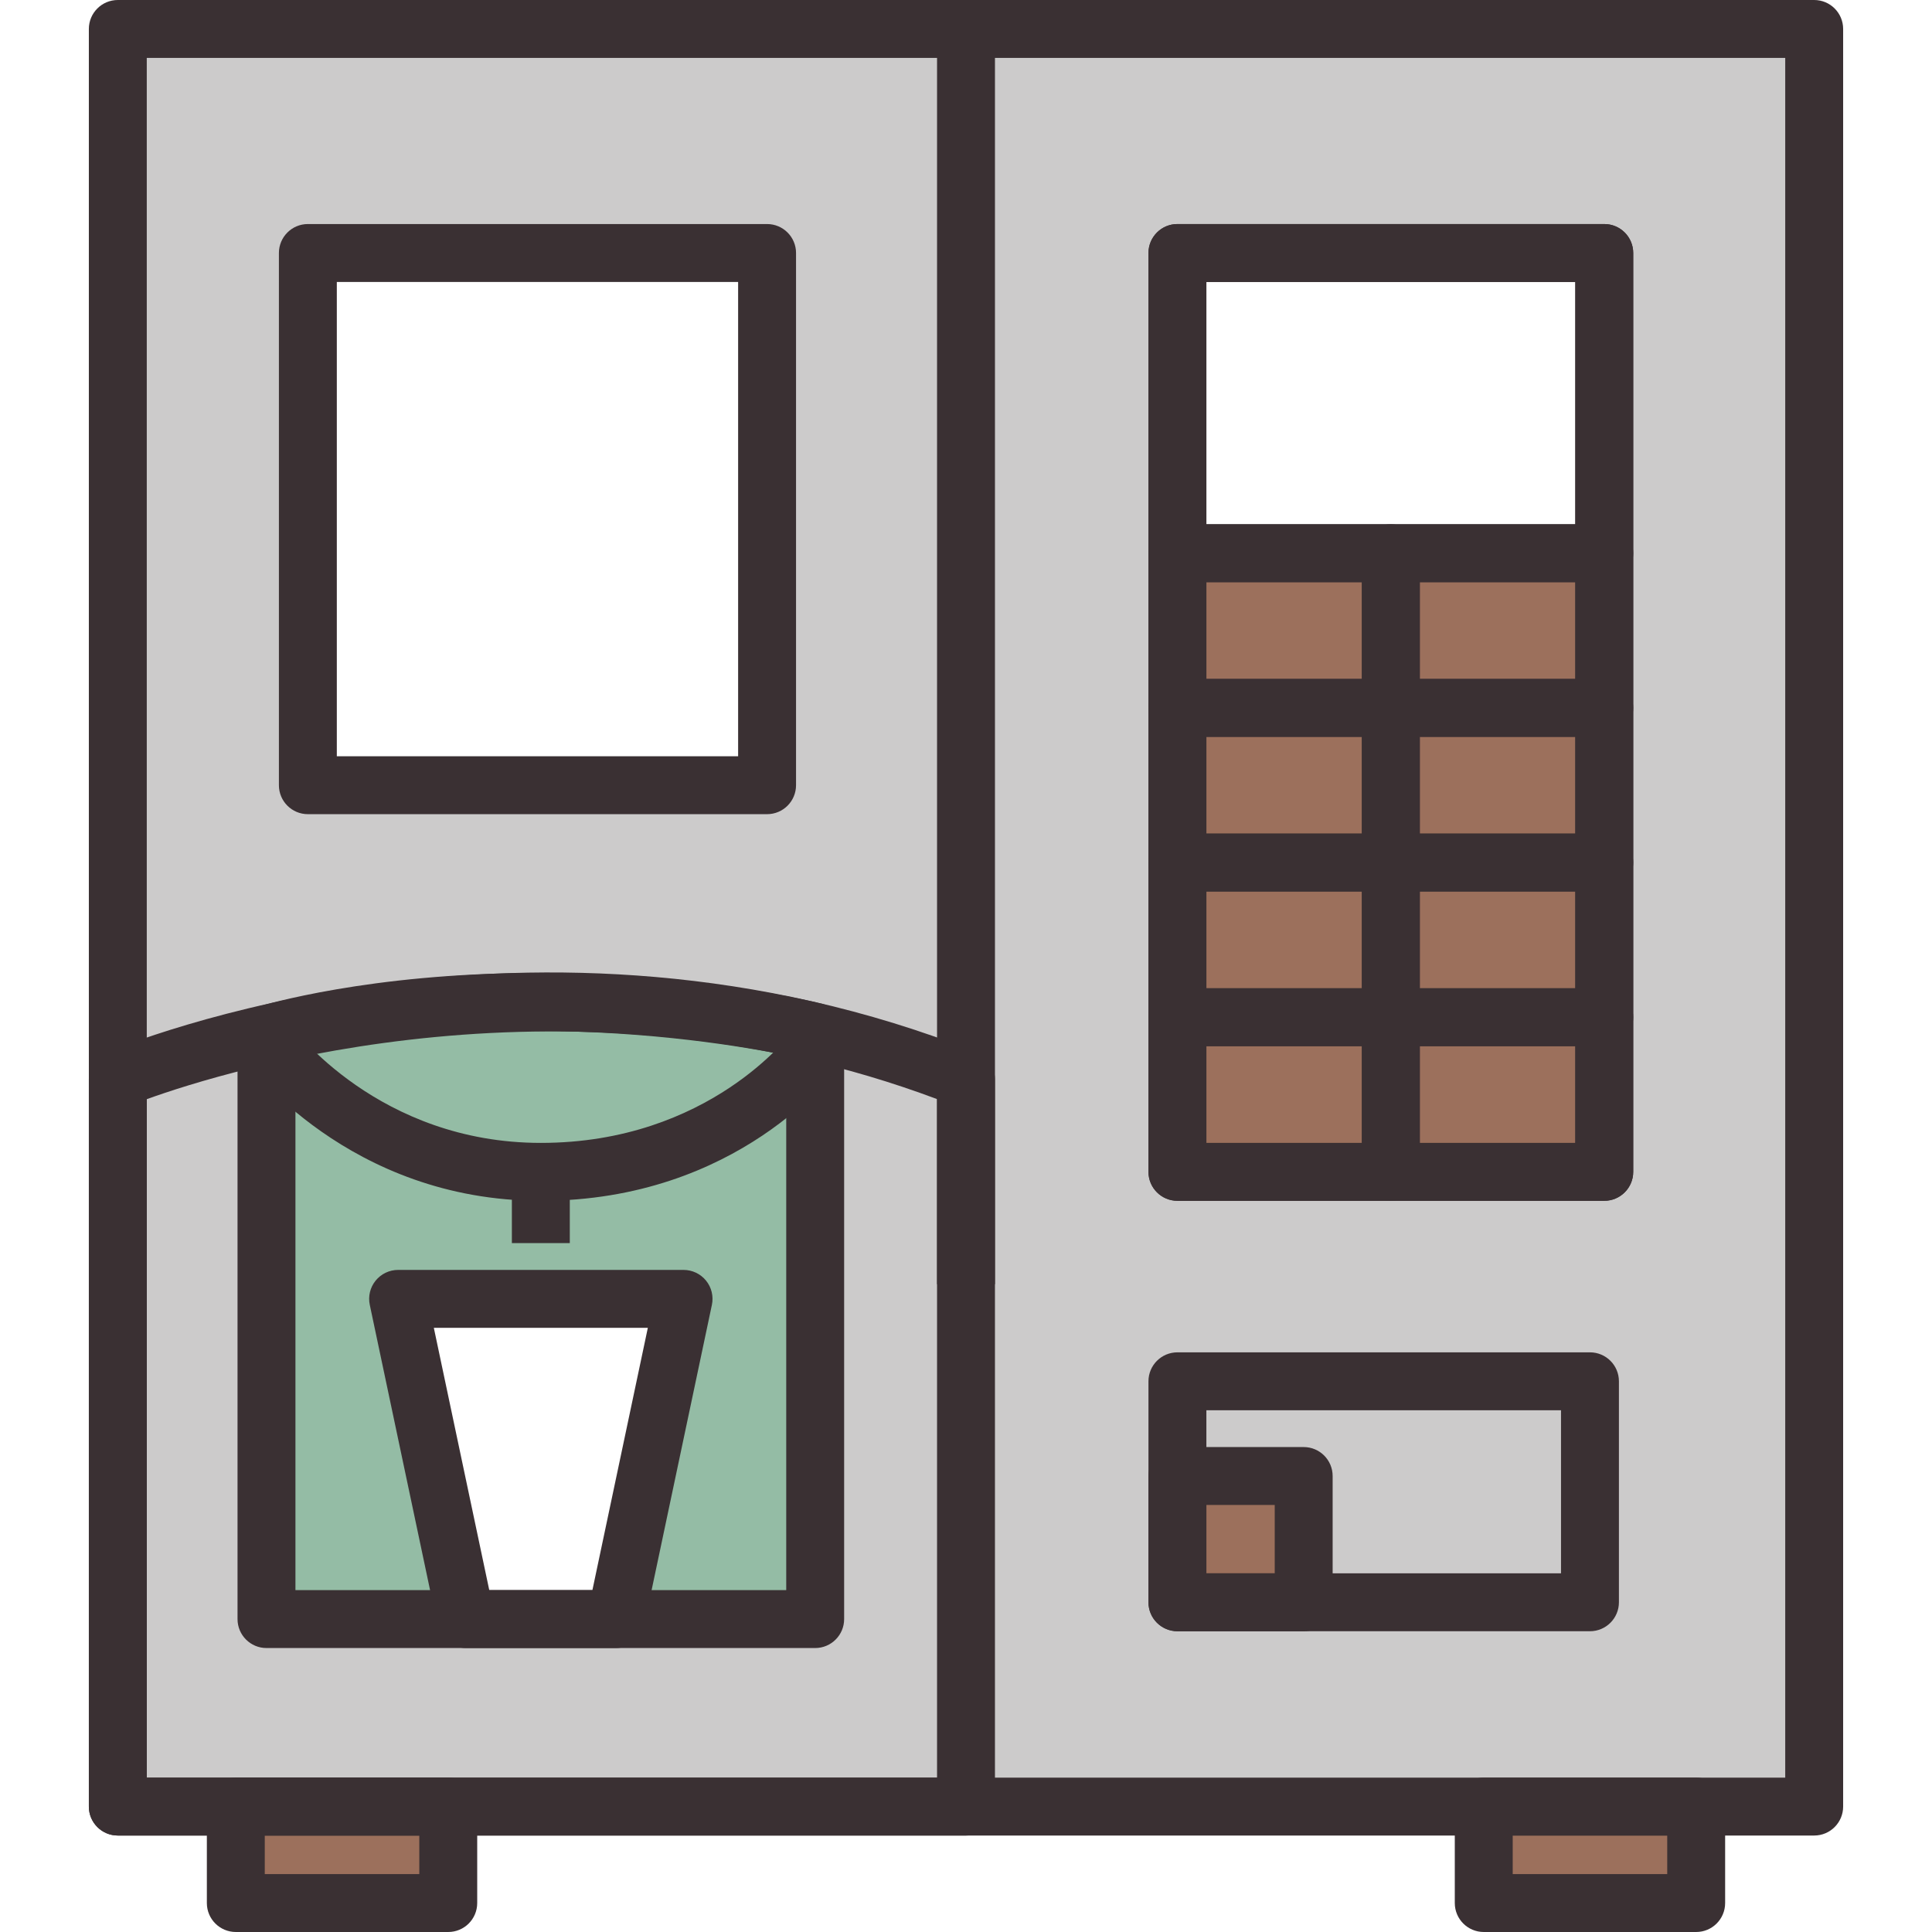 <svg xmlns="http://www.w3.org/2000/svg" xmlns:xlink="http://www.w3.org/1999/xlink" id="Layer_1" x="0px" y="0px" viewBox="0 0 512 512" style="enable-background:new 0 0 512 512;" xml:space="preserve"> <g> <g> <g> <rect x="62.494" y="478.762" style="fill:#9C705C;" width="56.298" height="25.564"></rect> </g> </g> <g> <g> <rect x="393.208" y="478.762" style="fill:#9C705C;" width="56.298" height="25.564"></rect> </g> </g> <g> <g> <g> <path style="fill:#CCCBCB;" d="M31.219,7.684v471.078h449.564V7.684H31.219z M163.218,429.083h-39.779l-17.932-84.878h75.644 L163.218,429.083z M203.278,208.087H81.588V67.058h121.69V208.087z M425.144,146.615h-113.12V67.058h113.12V146.615z"></path> </g> </g> </g> <g> <g> <path style="fill:#94BCA5;" d="M141.781,265.543c-43.002,0-71.167,8.57-71.167,8.57v154.971h52.825l-17.932-84.878h75.644 l-17.932,84.878h52.825v-155.61C216.043,273.473,184.808,265.543,141.781,265.543z"></path> </g> </g> <g> <g> <rect x="312.028" y="146.612" style="fill:#9C705C;" width="56.56" height="40.986"></rect> </g> </g> <g> <g> <rect x="368.587" y="146.612" style="fill:#9C705C;" width="56.56" height="40.986"></rect> </g> </g> <g> <g> <rect x="312.028" y="187.597" style="fill:#9C705C;" width="56.56" height="40.986"></rect> </g> </g> <g> <g> <rect x="368.587" y="187.597" style="fill:#9C705C;" width="56.56" height="40.986"></rect> </g> </g> <g> <g> <rect x="312.028" y="228.583" style="fill:#9C705C;" width="56.56" height="40.985"></rect> </g> </g> <g> <g> <rect x="368.587" y="228.583" style="fill:#9C705C;" width="56.56" height="40.985"></rect> </g> </g> <g> <g> <rect x="312.028" y="269.568" style="fill:#9C705C;" width="56.56" height="40.986"></rect> </g> </g> <g> <g> <rect x="368.587" y="269.568" style="fill:#9C705C;" width="56.56" height="40.986"></rect> </g> </g> <g> <g> <g> <path style="fill:#3A3033;" d="M480.779,0H31.221c-4.238,0-7.674,3.436-7.674,7.674v471.088c0,4.238,3.436,7.674,7.674,7.674 h449.557c4.238,0,7.674-3.436,7.674-7.674V7.674C488.453,3.436,485.017,0,480.779,0z M473.104,471.088H38.896V15.349h434.208 V471.088z"></path> </g> </g> </g> <g> <g> <g> <path style="fill:#3A3033;" d="M118.792,471.088H62.493c-4.238,0-7.674,3.436-7.674,7.674v25.564 c0,4.238,3.436,7.674,7.674,7.674h56.299c4.238,0,7.674-3.436,7.674-7.674v-25.564 C126.466,474.524,123.03,471.088,118.792,471.088z M111.118,496.651h-40.95v-10.215h40.95V496.651z"></path> </g> </g> </g> <g> <g> <g> <path style="fill:#3A3033;" d="M449.505,471.088h-56.297c-4.238,0-7.674,3.436-7.674,7.674v25.564 c0,4.238,3.436,7.674,7.674,7.674h56.297c4.238,0,7.674-3.436,7.674-7.674v-25.564 C457.18,474.524,453.743,471.088,449.505,471.088z M441.831,496.651h-40.949v-10.215h40.949V496.651z"></path> </g> </g> </g> <g> <g> <g> <path style="fill:#3A3033;" d="M258.829,278.871c-117.696-46.673-226.048-1.865-230.602,0.067 c-2.838,1.203-4.68,3.985-4.68,7.066v192.757c0,4.238,3.436,7.674,7.674,7.674H256c4.238,0,7.674-3.436,7.674-7.674V286.005 C263.674,282.858,261.753,280.031,258.829,278.871z M248.326,471.088H38.896V291.292c21.393-7.717,112.821-36.208,209.43-0.021 V471.088z"></path> </g> </g> </g> <g> <g> <rect x="248.326" y="8.986" style="fill:#3A3033;" width="15.349" height="331.344"></rect> </g> </g> <g> <g> <g> <path style="fill:#3A3033;" d="M425.147,59.373H312.028c-4.238,0-7.674,3.436-7.674,7.674v243.507 c0,4.238,3.436,7.674,7.674,7.674h113.119c4.238,0,7.674-3.436,7.674-7.674V67.047 C432.821,62.809,429.385,59.373,425.147,59.373z M417.473,302.88h-97.771V74.721h97.771V302.88z"></path> </g> </g> </g> <g> <g> <rect x="312.028" y="391.159" style="fill:#9C705C;" width="33.463" height="33.463"></rect> </g> </g> <g> <g> <g> <path style="fill:#3A3033;" d="M345.49,383.484h-33.463c-4.238,0-7.674,3.436-7.674,7.674v33.463 c0,4.238,3.436,7.674,7.674,7.674h33.463c4.238,0,7.674-3.436,7.674-7.674v-33.463 C353.165,386.921,349.729,383.484,345.49,383.484z M337.816,416.947h-18.114v-18.114h18.114V416.947z"></path> </g> </g> </g> <g> <g> <g> <path style="fill:#3A3033;" d="M421.357,358.383h-109.33c-4.238,0-7.674,3.436-7.674,7.674v58.564 c0,4.238,3.436,7.674,7.674,7.674h109.33c4.238,0,7.674-3.436,7.674-7.674v-58.564 C429.032,361.819,425.595,358.383,421.357,358.383z M413.683,416.947h-93.981v-43.216h93.981V416.947z"></path> </g> </g> </g> <g> <g> <g> <path style="fill:#3A3033;" d="M425.147,59.373H312.028c-4.238,0-7.674,3.436-7.674,7.674v79.564 c0,4.238,3.436,7.674,7.674,7.674h113.119c4.238,0,7.674-3.436,7.674-7.674V67.047 C432.821,62.809,429.385,59.373,425.147,59.373z M417.473,138.937h-97.771V74.721h97.771V138.937z"></path> </g> </g> </g> <g> <g> <g> <path style="fill:#3A3033;" d="M368.587,138.937h-56.56c-4.238,0-7.674,3.436-7.674,7.674v40.986 c0,4.238,3.436,7.674,7.674,7.674h56.56c4.238,0,7.674-3.436,7.674-7.674v-40.986 C376.262,142.373,372.825,138.937,368.587,138.937z M360.913,179.923h-41.211v-25.637h41.211V179.923z"></path> </g> </g> </g> <g> <g> <g> <path style="fill:#3A3033;" d="M425.147,138.937h-56.56c-4.238,0-7.674,3.436-7.674,7.674v40.986 c0,4.238,3.436,7.674,7.674,7.674h56.56c4.238,0,7.674-3.436,7.674-7.674v-40.986 C432.821,142.373,429.385,138.937,425.147,138.937z M417.473,179.923h-41.211v-25.637h41.211V179.923z"></path> </g> </g> </g> <g> <g> <g> <path style="fill:#3A3033;" d="M368.587,179.923h-56.56c-4.238,0-7.674,3.436-7.674,7.674v40.986 c0,4.238,3.436,7.674,7.674,7.674h56.56c4.238,0,7.674-3.436,7.674-7.674v-40.986 C376.262,183.359,372.825,179.923,368.587,179.923z M360.913,220.909h-41.211v-25.637h41.211V220.909z"></path> </g> </g> </g> <g> <g> <g> <path style="fill:#3A3033;" d="M425.147,179.923h-56.56c-4.238,0-7.674,3.436-7.674,7.674v40.986 c0,4.238,3.436,7.674,7.674,7.674h56.56c4.238,0,7.674-3.436,7.674-7.674v-40.986 C432.821,183.359,429.385,179.923,425.147,179.923z M417.473,220.909h-41.211v-25.637h41.211V220.909z"></path> </g> </g> </g> <g> <g> <g> <path style="fill:#3A3033;" d="M368.587,220.909h-56.56c-4.238,0-7.674,3.436-7.674,7.674v40.985 c0,4.238,3.436,7.674,7.674,7.674h56.56c4.238,0,7.674-3.436,7.674-7.674v-40.985 C376.262,224.345,372.825,220.909,368.587,220.909z M360.913,261.894h-41.211v-25.636h41.211V261.894z"></path> </g> </g> </g> <g> <g> <g> <path style="fill:#3A3033;" d="M425.147,220.909h-56.56c-4.238,0-7.674,3.436-7.674,7.674v40.985 c0,4.238,3.436,7.674,7.674,7.674h56.56c4.238,0,7.674-3.436,7.674-7.674v-40.985 C432.821,224.345,429.385,220.909,425.147,220.909z M417.473,261.894h-41.211v-25.636h41.211V261.894z"></path> </g> </g> </g> <g> <g> <g> <path style="fill:#3A3033;" d="M368.587,261.894h-56.56c-4.238,0-7.674,3.436-7.674,7.674v40.986 c0,4.238,3.436,7.674,7.674,7.674h56.56c4.238,0,7.674-3.436,7.674-7.674v-40.986 C376.262,265.33,372.825,261.894,368.587,261.894z M360.913,302.88h-41.211v-25.637h41.211V302.88z"></path> </g> </g> </g> <g> <g> <g> <path style="fill:#3A3033;" d="M425.147,261.894h-56.56c-4.238,0-7.674,3.436-7.674,7.674v40.986 c0,4.238,3.436,7.674,7.674,7.674h56.56c4.238,0,7.674-3.436,7.674-7.674v-40.986 C432.821,265.33,429.385,261.894,425.147,261.894z M417.473,302.88h-41.211v-25.637h41.211V302.88z"></path> </g> </g> </g> <g> <g> <g> <path style="fill:#3A3033;" d="M217.924,266.043c-1.313-0.335-32.652-8.178-76.133-8.178c-43.66,0-72.213,8.546-73.407,8.911 c-3.23,0.984-5.437,3.965-5.437,7.341v154.956c0,4.238,3.436,7.674,7.674,7.674h145.412c4.238,0,7.674-3.436,7.674-7.674V273.48 C223.708,269.97,221.327,266.908,217.924,266.043z M208.359,421.399H78.296V280.054c9.966-2.356,32.957-6.84,63.496-6.84 c30.906,0,55.788,4.243,66.567,6.432V421.399z"></path> </g> </g> </g> <g> <g> <path style="fill:#3A3033;" d="M209.821,273.531c-0.214,0.293-21.807,29.348-66.494,29.348 c-42.864,0-65.563-30.221-66.507-31.508l-12.412,9.03c1.121,1.544,28.017,37.827,78.92,37.827 c52.429,0,77.86-34.227,78.917-35.684L209.821,273.531z"></path> </g> </g> <g> <g> <g> <path style="fill:#3A3033;" d="M187.112,339.381c-1.458-1.797-3.648-2.842-5.962-2.842h-75.646 c-2.313,0-4.504,1.044-5.962,2.842c-1.456,1.797-2.025,4.156-1.546,6.419l17.936,84.861c0.75,3.547,3.881,6.087,7.508,6.087 h39.776c3.627,0,6.759-2.539,7.508-6.088l17.934-84.86C189.137,343.536,188.568,341.178,187.112,339.381z M156.994,421.399 h-27.332l-14.692-69.511h56.714L156.994,421.399z"></path> </g> </g> </g> <g> <g> <rect x="135.653" y="310.554" style="fill:#3A3033;" width="15.349" height="18.88"></rect> </g> </g> <g> <g> <g> <path style="fill:#3A3033;" d="M203.285,59.373H81.587c-4.238,0-7.674,3.436-7.674,7.674V208.09 c0,4.238,3.436,7.674,7.674,7.674h121.698c4.238,0,7.674-3.436,7.674-7.674V67.047 C210.959,62.809,207.523,59.373,203.285,59.373z M195.611,200.415H89.261V74.721h106.349V200.415z"></path> </g> </g> </g> </g> </svg>